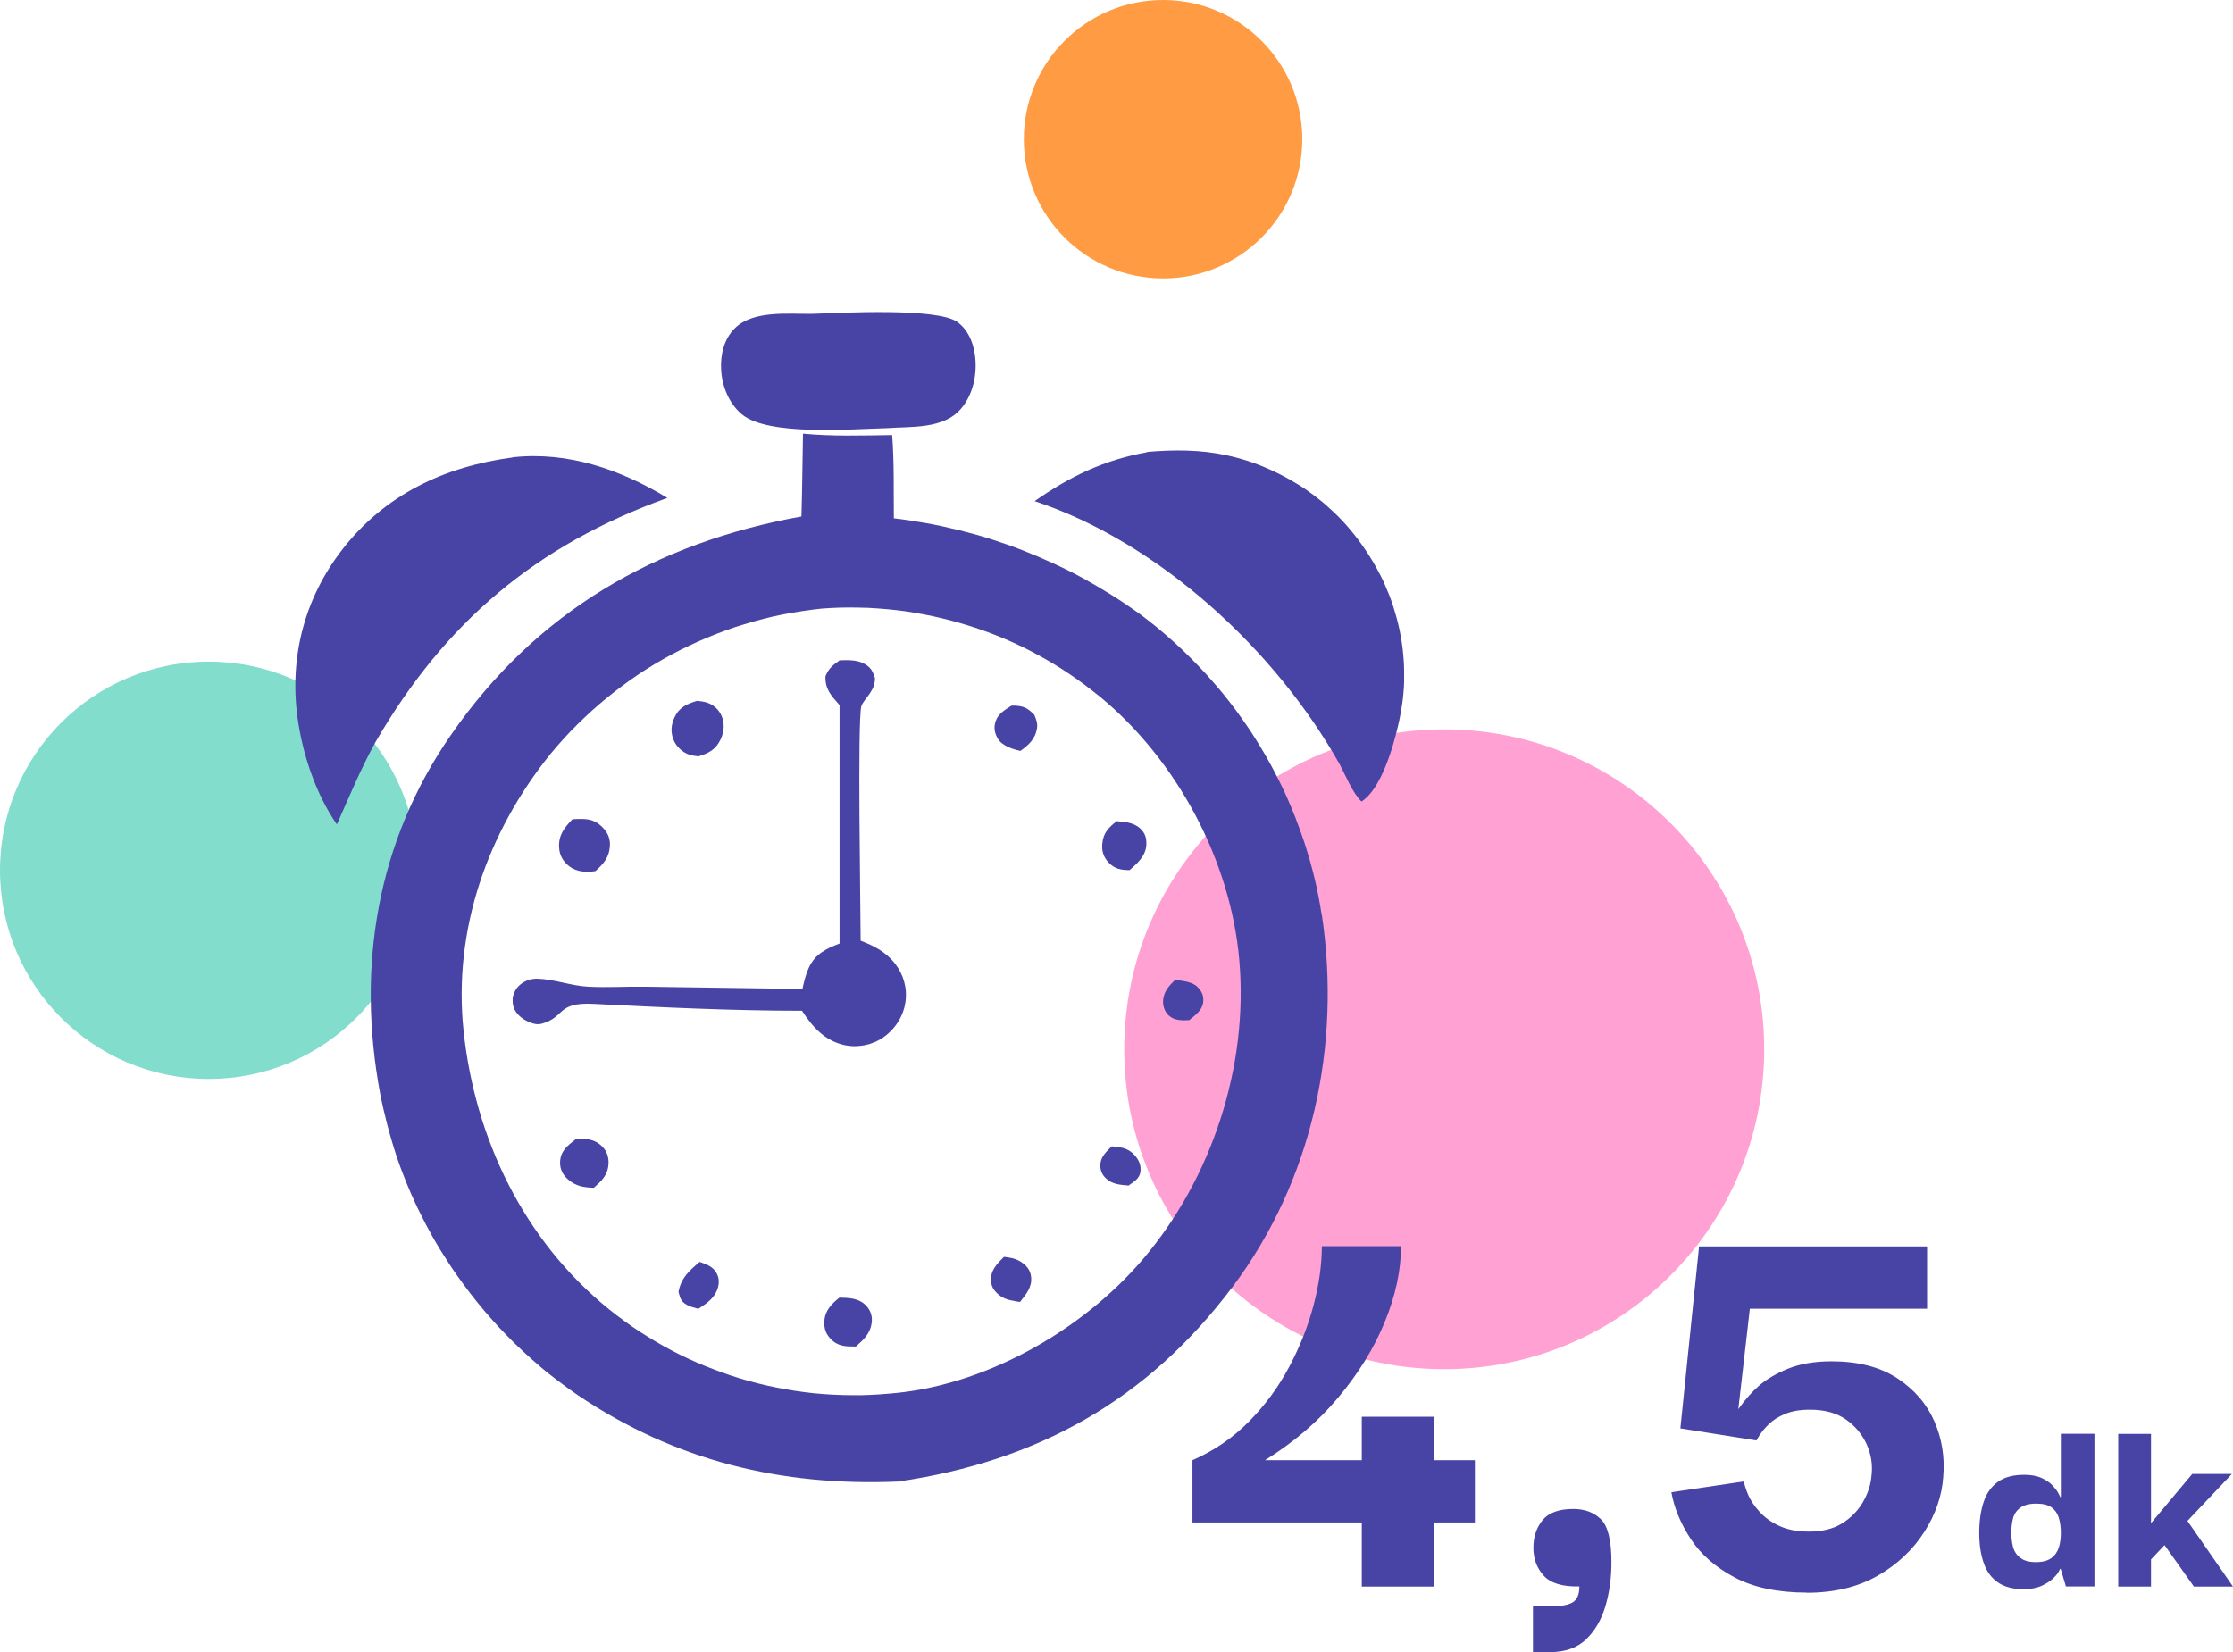<?xml version="1.0" encoding="UTF-8"?>
<svg id="Layer_2" xmlns="http://www.w3.org/2000/svg" viewBox="0 0 158.76 117.51">
  <defs>
    <style>
      .cls-1 {
        fill: #ff9c43;
      }

      .cls-2 {
        fill: #4844a5;
      }

      .cls-3 {
        fill: #ffa1d2;
      }

      .cls-4 {
        fill: #83ddcd;
      }
    </style>
  </defs>
  <g id="Post_1">
    <circle class="cls-4" cx="14.84" cy="61.89" r="14.84"/>
    <circle class="cls-1" cx="82.69" cy="9.9" r="9.9"/>
    <circle class="cls-3" cx="102.68" cy="74.62" r="22.75"/>
    <g>
      <g>
        <path class="cls-2" d="M57.74,22.32c2.04-.07,8.86-.45,10.31.57.75.53,1.13,1.42,1.26,2.31.19,1.33-.09,2.8-.97,3.85-1.25,1.49-3.56,1.27-5.34,1.4-2.46.06-8.42.57-10.26-.99-.92-.77-1.41-2-1.47-3.18-.06-1.04.2-2.16.96-2.92,1.3-1.31,3.8-1.02,5.52-1.04Z"/>
        <path class="cls-2" d="M36.46,32.52c3.93-.43,7.67.88,10.99,2.89-9.33,3.36-15.81,8.83-20.77,17.39-1.03,1.87-1.86,3.88-2.73,5.83-1.51-2.19-2.44-4.99-2.8-7.62-.58-4.31.51-8.47,3.17-11.91,3.04-3.93,7.29-5.93,12.15-6.57Z"/>
        <path class="cls-2" d="M81.55,32.14c1.91-.16,3.78-.17,5.67.24.26.06.52.12.78.19.26.07.51.15.77.23.25.08.51.17.75.27.25.1.5.2.74.31.24.11.49.22.72.34.24.12.47.25.71.38.23.13.46.27.69.41.23.14.45.29.67.45.22.15.43.31.64.48.21.16.42.33.62.51.2.18.4.36.59.54.19.19.38.37.56.57.18.19.36.39.53.6.17.2.34.41.5.62.16.21.32.43.47.65.15.22.3.44.44.67.14.22.27.44.4.67.13.23.25.46.37.69.12.23.23.47.33.71.1.24.2.48.3.72.09.24.18.49.26.74.08.25.15.5.22.75.07.25.13.5.19.76.06.25.1.51.15.77.04.26.08.51.11.77.03.26.05.52.07.78.02.26.03.52.03.78,0,.26,0,.52,0,.78,0,.26-.03.52-.05.78-.02.26-.05.52-.09.78-.04.26-.08.51-.13.77-.05.26-.1.51-.16.76-.36,1.54-1.21,4.52-2.6,5.39-.64-.61-1.12-1.84-1.55-2.64-4.54-8.1-12.81-15.77-21.69-18.72,2.54-1.78,4.93-2.92,8-3.48Z"/>
        <path class="cls-2" d="M93.97,65.07c-.04-.26-.09-.53-.13-.79-.05-.26-.1-.53-.15-.79-.05-.26-.11-.52-.17-.78-.06-.26-.12-.52-.19-.78-.07-.26-.14-.52-.21-.77s-.15-.51-.23-.77c-.08-.26-.16-.51-.25-.76-.09-.25-.17-.51-.27-.76-.09-.25-.19-.5-.28-.75-.1-.25-.2-.5-.3-.74s-.21-.49-.32-.74c-.11-.24-.22-.49-.34-.73-.12-.24-.23-.48-.36-.72-.12-.24-.25-.48-.37-.71-.13-.23-.26-.47-.39-.7-.13-.23-.27-.46-.41-.69-.14-.23-.28-.46-.42-.68-.14-.23-.29-.45-.44-.67-.15-.22-.3-.44-.46-.66-.15-.22-.31-.43-.47-.65-.16-.21-.32-.43-.49-.64-.17-.21-.33-.42-.5-.62-.17-.21-.34-.41-.52-.61-.18-.2-.35-.4-.53-.6-.18-.2-.36-.39-.55-.59-.18-.19-.37-.38-.56-.57-.19-.19-.38-.38-.57-.56-.19-.18-.39-.37-.59-.55-.2-.18-.4-.36-.6-.53-.2-.17-.41-.35-.61-.52-.21-.17-.42-.34-.63-.5-.21-.16-.42-.33-.64-.49-.64-.46-1.29-.9-1.96-1.32-.67-.42-1.35-.82-2.04-1.2-.69-.38-1.4-.73-2.12-1.06-.72-.33-1.44-.64-2.18-.93-.74-.29-1.48-.55-2.23-.79-.75-.24-1.51-.45-2.28-.64-.77-.19-1.54-.36-2.32-.5-.78-.14-1.56-.26-2.34-.35-.02-1.96.03-3.97-.12-5.92-2.12.03-4.23.1-6.34-.1-.04,1.96-.05,3.93-.11,5.89-10.36,1.87-18.85,6.76-24.93,15.55-5.27,7.61-6.71,16.49-5.02,25.51.05.27.11.54.17.81.06.27.12.54.19.8.06.27.13.53.2.8.07.26.15.53.22.79.08.26.16.53.24.79.08.26.17.52.26.78.09.26.18.52.28.77.1.26.2.51.3.77.1.25.21.51.32.76.11.25.22.5.34.75.12.25.23.5.36.74.12.25.25.49.37.73.13.24.26.48.39.72.13.24.27.48.41.71.14.24.28.47.43.7.14.23.29.46.44.69.15.23.3.46.46.68s.31.45.48.67c.16.22.33.44.49.66.17.22.34.43.51.65.17.21.35.43.52.63.18.21.36.42.54.62.18.2.37.41.55.61.19.2.38.4.57.59.19.2.39.39.58.58.2.19.4.38.6.57.2.19.41.37.61.55.21.18.41.36.62.54.21.18.42.35.64.52s.43.34.65.5c.22.17.44.33.66.49.22.16.45.32.67.47,6.94,4.67,14.46,6.48,22.76,6.13,9.88-1.44,17.69-5.76,23.76-13.83,5.69-7.57,7.75-17.17,6.36-26.48ZM81.24,89.57c-4.35,5.1-11.31,9.04-18.06,9.54-.44.04-.88.07-1.33.09-.44.02-.89.03-1.33.02-.44,0-.89-.02-1.33-.04s-.89-.06-1.33-.1c-.44-.05-.88-.1-1.32-.17-.44-.07-.88-.14-1.31-.23-.44-.09-.87-.18-1.3-.29-.43-.11-.86-.23-1.28-.35-.42-.13-.85-.27-1.26-.42-.42-.15-.83-.31-1.24-.47s-.82-.35-1.22-.53c-.4-.19-.8-.38-1.19-.59-.39-.21-.78-.42-1.16-.65-.38-.23-.76-.46-1.13-.7-.37-.24-.74-.5-1.09-.76-.36-.26-.71-.53-1.06-.81-6.05-4.89-9.53-12.13-10.34-19.79-.76-7.2,1.7-14.16,6.2-19.73.3-.36.6-.71.92-1.06.31-.35.64-.68.97-1.01.33-.33.67-.65,1.01-.96.35-.31.7-.62,1.06-.91.36-.3.73-.58,1.1-.86.37-.28.76-.55,1.14-.81.39-.26.78-.51,1.18-.75.4-.24.81-.47,1.22-.69.41-.22.83-.43,1.25-.63.42-.2.85-.39,1.28-.57.43-.18.87-.35,1.31-.51.44-.16.88-.31,1.33-.44.45-.14.9-.26,1.35-.38s.91-.22,1.37-.31c.46-.09.92-.17,1.38-.24.46-.07.92-.13,1.39-.18.44-.03.89-.06,1.33-.07s.89-.01,1.33,0c.44,0,.89.03,1.33.06.44.03.88.07,1.32.12.44.05.88.11,1.32.19.44.07.87.16,1.31.25.43.09.86.2,1.29.31s.85.24,1.28.37.84.28,1.26.43c.42.15.83.32,1.24.49.41.17.81.36,1.21.55.4.19.79.4,1.18.61.39.21.77.43,1.15.66.38.23.75.47,1.12.72.37.25.73.51,1.08.77.36.27.7.54,1.05.82,5.47,4.52,9.28,11.65,9.89,18.72.66,7.56-1.95,15.52-6.87,21.29Z"/>
        <path class="cls-2" d="M79.04,81.52c.65.06,1.15.11,1.62.62.31.34.49.74.42,1.21-.08.5-.48.69-.84.96-.57-.05-1.17-.08-1.61-.51-.31-.29-.43-.64-.39-1.06.05-.52.46-.88.81-1.23Z"/>
        <path class="cls-2" d="M83.55,69.68c.51.08,1.2.12,1.58.5.34.34.47.66.41,1.13-.08.56-.59.91-.99,1.24-.5.02-1.04.04-1.44-.32-.32-.29-.46-.73-.41-1.15.08-.63.42-.97.85-1.4Z"/>
        <path class="cls-2" d="M49.74,89.74c.39.14.8.27,1.07.6.03.04.07.08.09.13.03.04.06.09.08.14.02.05.04.1.06.15.02.05.03.1.04.15.01.05.02.1.02.16,0,.05,0,.11,0,.16,0,.05,0,.11-.02.16,0,.05-.02.1-.03.16-.22.76-.79,1.13-1.4,1.53-.26-.08-.6-.15-.83-.29-.43-.26-.45-.46-.58-.91.18-1,.74-1.49,1.49-2.13Z"/>
        <path class="cls-2" d="M71.36,89.38c.44.05.81.1,1.2.34.41.26.7.59.75,1.09.08.74-.37,1.24-.79,1.78-.46-.07-1-.14-1.39-.42-.36-.27-.63-.57-.67-1.03-.07-.77.41-1.25.91-1.75Z"/>
        <path class="cls-2" d="M71.93,50.18c.08,0,.16,0,.23,0,.64.03.94.2,1.38.66.13.33.24.57.19.94-.11.76-.58,1.19-1.18,1.62-.54-.11-1.33-.37-1.62-.89-.23-.42-.29-.77-.14-1.23.18-.53.69-.82,1.13-1.1Z"/>
        <path class="cls-2" d="M79.41,58.4c.59.04,1.19.1,1.65.51.37.34.47.72.44,1.2-.05.77-.65,1.3-1.19,1.77-.62-.01-1.07-.08-1.52-.57-.34-.38-.47-.8-.42-1.31.07-.79.46-1.16,1.05-1.62Z"/>
        <path class="cls-2" d="M59.67,92.28c.69.02,1.34.02,1.88.54.32.32.48.75.43,1.2-.09.81-.56,1.23-1.13,1.74-.71,0-1.28,0-1.8-.55-.35-.37-.47-.75-.44-1.26.04-.75.52-1.23,1.07-1.67Z"/>
        <path class="cls-2" d="M40.92,81.02c.74-.06,1.33-.04,1.89.51.35.34.49.8.45,1.28-.06.78-.5,1.18-1.04,1.66-.7-.02-1.28-.11-1.83-.59-.37-.32-.58-.72-.57-1.22.02-.81.52-1.18,1.1-1.63Z"/>
        <path class="cls-2" d="M40.7,58.26c.23-.02.46-.02.69-.02.63.01,1.07.18,1.51.66.34.37.5.79.46,1.3-.06.79-.46,1.24-1.03,1.75-.62.09-1.32.07-1.84-.33-.45-.34-.71-.78-.74-1.35-.05-.88.37-1.41.95-2.01Z"/>
        <path class="cls-2" d="M49.58,49.84c.16.02.32.04.48.07.53.11.97.44,1.21.93.28.57.22,1.22-.05,1.77-.35.71-.83.95-1.56,1.18-.21-.03-.43-.05-.63-.11-.51-.17-.95-.58-1.15-1.08-.21-.53-.17-1.07.08-1.59.35-.74.89-.95,1.63-1.18Z"/>
        <path class="cls-2" d="M59.67,46.96c.59-.02,1.26-.05,1.79.25.47.26.58.52.75,1.01-.01.49-.12.71-.38,1.11-.15.23-.52.64-.59.89-.29.96-.05,14.78-.05,16.68.95.36,1.8.8,2.44,1.62.62.8.89,1.77.74,2.77-.15,1.01-.76,1.94-1.61,2.51-.1.07-.2.13-.3.18-.1.06-.21.11-.32.15-.11.04-.22.08-.33.12-.11.03-.23.06-.34.08-.11.02-.23.04-.35.05-.12.01-.23.02-.35.02-.12,0-.23,0-.35-.02-.12-.01-.23-.03-.35-.05-1.42-.3-2.3-1.29-3.05-2.45-4.93,0-9.89-.24-14.82-.49-2.66-.14-2,.97-3.72,1.42-.4.11-.92-.12-1.25-.33-.42-.28-.73-.65-.78-1.17,0-.05,0-.1,0-.16s0-.1,0-.16c0-.05.01-.1.03-.15.01-.05.02-.1.04-.15.02-.05.04-.1.06-.14.02-.05.05-.09.07-.14.03-.04.06-.09.09-.13.03-.04.06-.08.1-.12.34-.37.86-.57,1.35-.56,1.21.03,2.42.51,3.64.57,1.33.07,2.7-.02,4.04,0l11.18.16c.11-.51.24-1.05.46-1.52.44-.96,1.24-1.36,2.18-1.71v-16.96c-.58-.65-1.05-1.14-1-2.06.24-.55.49-.76.98-1.1Z"/>
      </g>
      <g>
        <path class="cls-2" d="M84.78,108.27v-4.43c1.52-.66,2.85-1.57,4-2.73,1.15-1.16,2.11-2.46,2.88-3.91.77-1.45,1.35-2.92,1.74-4.41.39-1.49.58-2.88.58-4.17h5.63c0,1.72-.39,3.52-1.16,5.4s-1.88,3.67-3.31,5.37c-1.43,1.71-3.17,3.19-5.2,4.45h14.92v4.43h-20.08ZM96.82,112.83v-12.08h5.16v12.08h-5.16Z"/>
        <path class="cls-2" d="M108.99,117.51v-3.27h1.2c.75,0,1.28-.09,1.61-.28.33-.19.49-.57.49-1.14-1.2.03-2.05-.23-2.54-.77-.49-.54-.73-1.2-.73-1.98s.22-1.43.65-1.96,1.16-.8,2.19-.8c.8,0,1.45.24,1.96.73.5.49.75,1.51.75,3.05,0,1.12-.14,2.16-.43,3.14-.29.97-.75,1.76-1.38,2.36-.63.6-1.48.9-2.54.9h-1.25Z"/>
        <path class="cls-2" d="M128.47,113.26c-2.06,0-3.78-.36-5.14-1.08-1.36-.72-2.4-1.63-3.12-2.73-.72-1.1-1.18-2.21-1.38-3.33l5.16-.77c.03.23.13.55.3.95.17.4.44.8.8,1.2.36.4.82.74,1.4,1.01s1.28.41,2.11.41c.95,0,1.73-.19,2.36-.58.63-.39,1.12-.89,1.48-1.5.36-.62.57-1.25.62-1.91.09-.77-.03-1.51-.34-2.21-.32-.7-.8-1.29-1.46-1.76s-1.52-.71-2.58-.71c-.69,0-1.28.1-1.76.3-.49.2-.87.45-1.16.73s-.5.55-.65.77c-.14.23-.22.36-.22.39l-5.42-.86,1.33-12.94h16.21v4.43h-12.6l-.82,7.14c.49-.69.99-1.25,1.51-1.7.52-.44,1.2-.84,2.04-1.18.85-.34,1.87-.52,3.07-.52,1.89,0,3.45.4,4.67,1.2,1.22.8,2.1,1.82,2.64,3.05.54,1.23.76,2.55.64,3.96-.09,1.35-.54,2.66-1.35,3.93-.82,1.28-1.93,2.32-3.33,3.12-1.41.8-3.08,1.2-5.03,1.2Z"/>
        <path class="cls-2" d="M143.92,113.02c-.78,0-1.41-.16-1.88-.49s-.81-.79-1.01-1.4c-.21-.6-.31-1.31-.31-2.12,0-.86.11-1.6.32-2.22.21-.62.55-1.09,1.02-1.42s1.09-.49,1.86-.49c.5,0,.92.08,1.24.23s.59.33.78.54c.19.21.33.39.41.55s.13.25.13.26h.04v-4.5h2.39v10.86h-2.03l-.37-1.25h-.04s-.05.11-.14.26c-.09.15-.24.31-.44.49-.21.18-.47.34-.79.48s-.72.21-1.2.21ZM144.75,111.09c.48,0,.84-.1,1.1-.29s.43-.45.53-.76c.1-.32.14-.67.14-1.05s-.05-.72-.14-1.04c-.1-.32-.27-.57-.52-.75-.25-.18-.61-.27-1.09-.27s-.87.1-1.13.29c-.26.19-.44.45-.52.76-.08.32-.12.65-.12,1.01s.04.7.12,1.01c.08.32.25.58.51.78.26.21.63.31,1.12.31Z"/>
        <path class="cls-2" d="M152.93,112.83h-2.33v-10.86h2.33v10.86ZM152.89,110.94v-2.57l2.97-3.55h2.82l-5.79,6.12ZM154.77,107.08l3.99,5.75h-2.78l-2.91-4.11,1.7-1.64Z"/>
      </g>
    </g>
  </g>
</svg>
